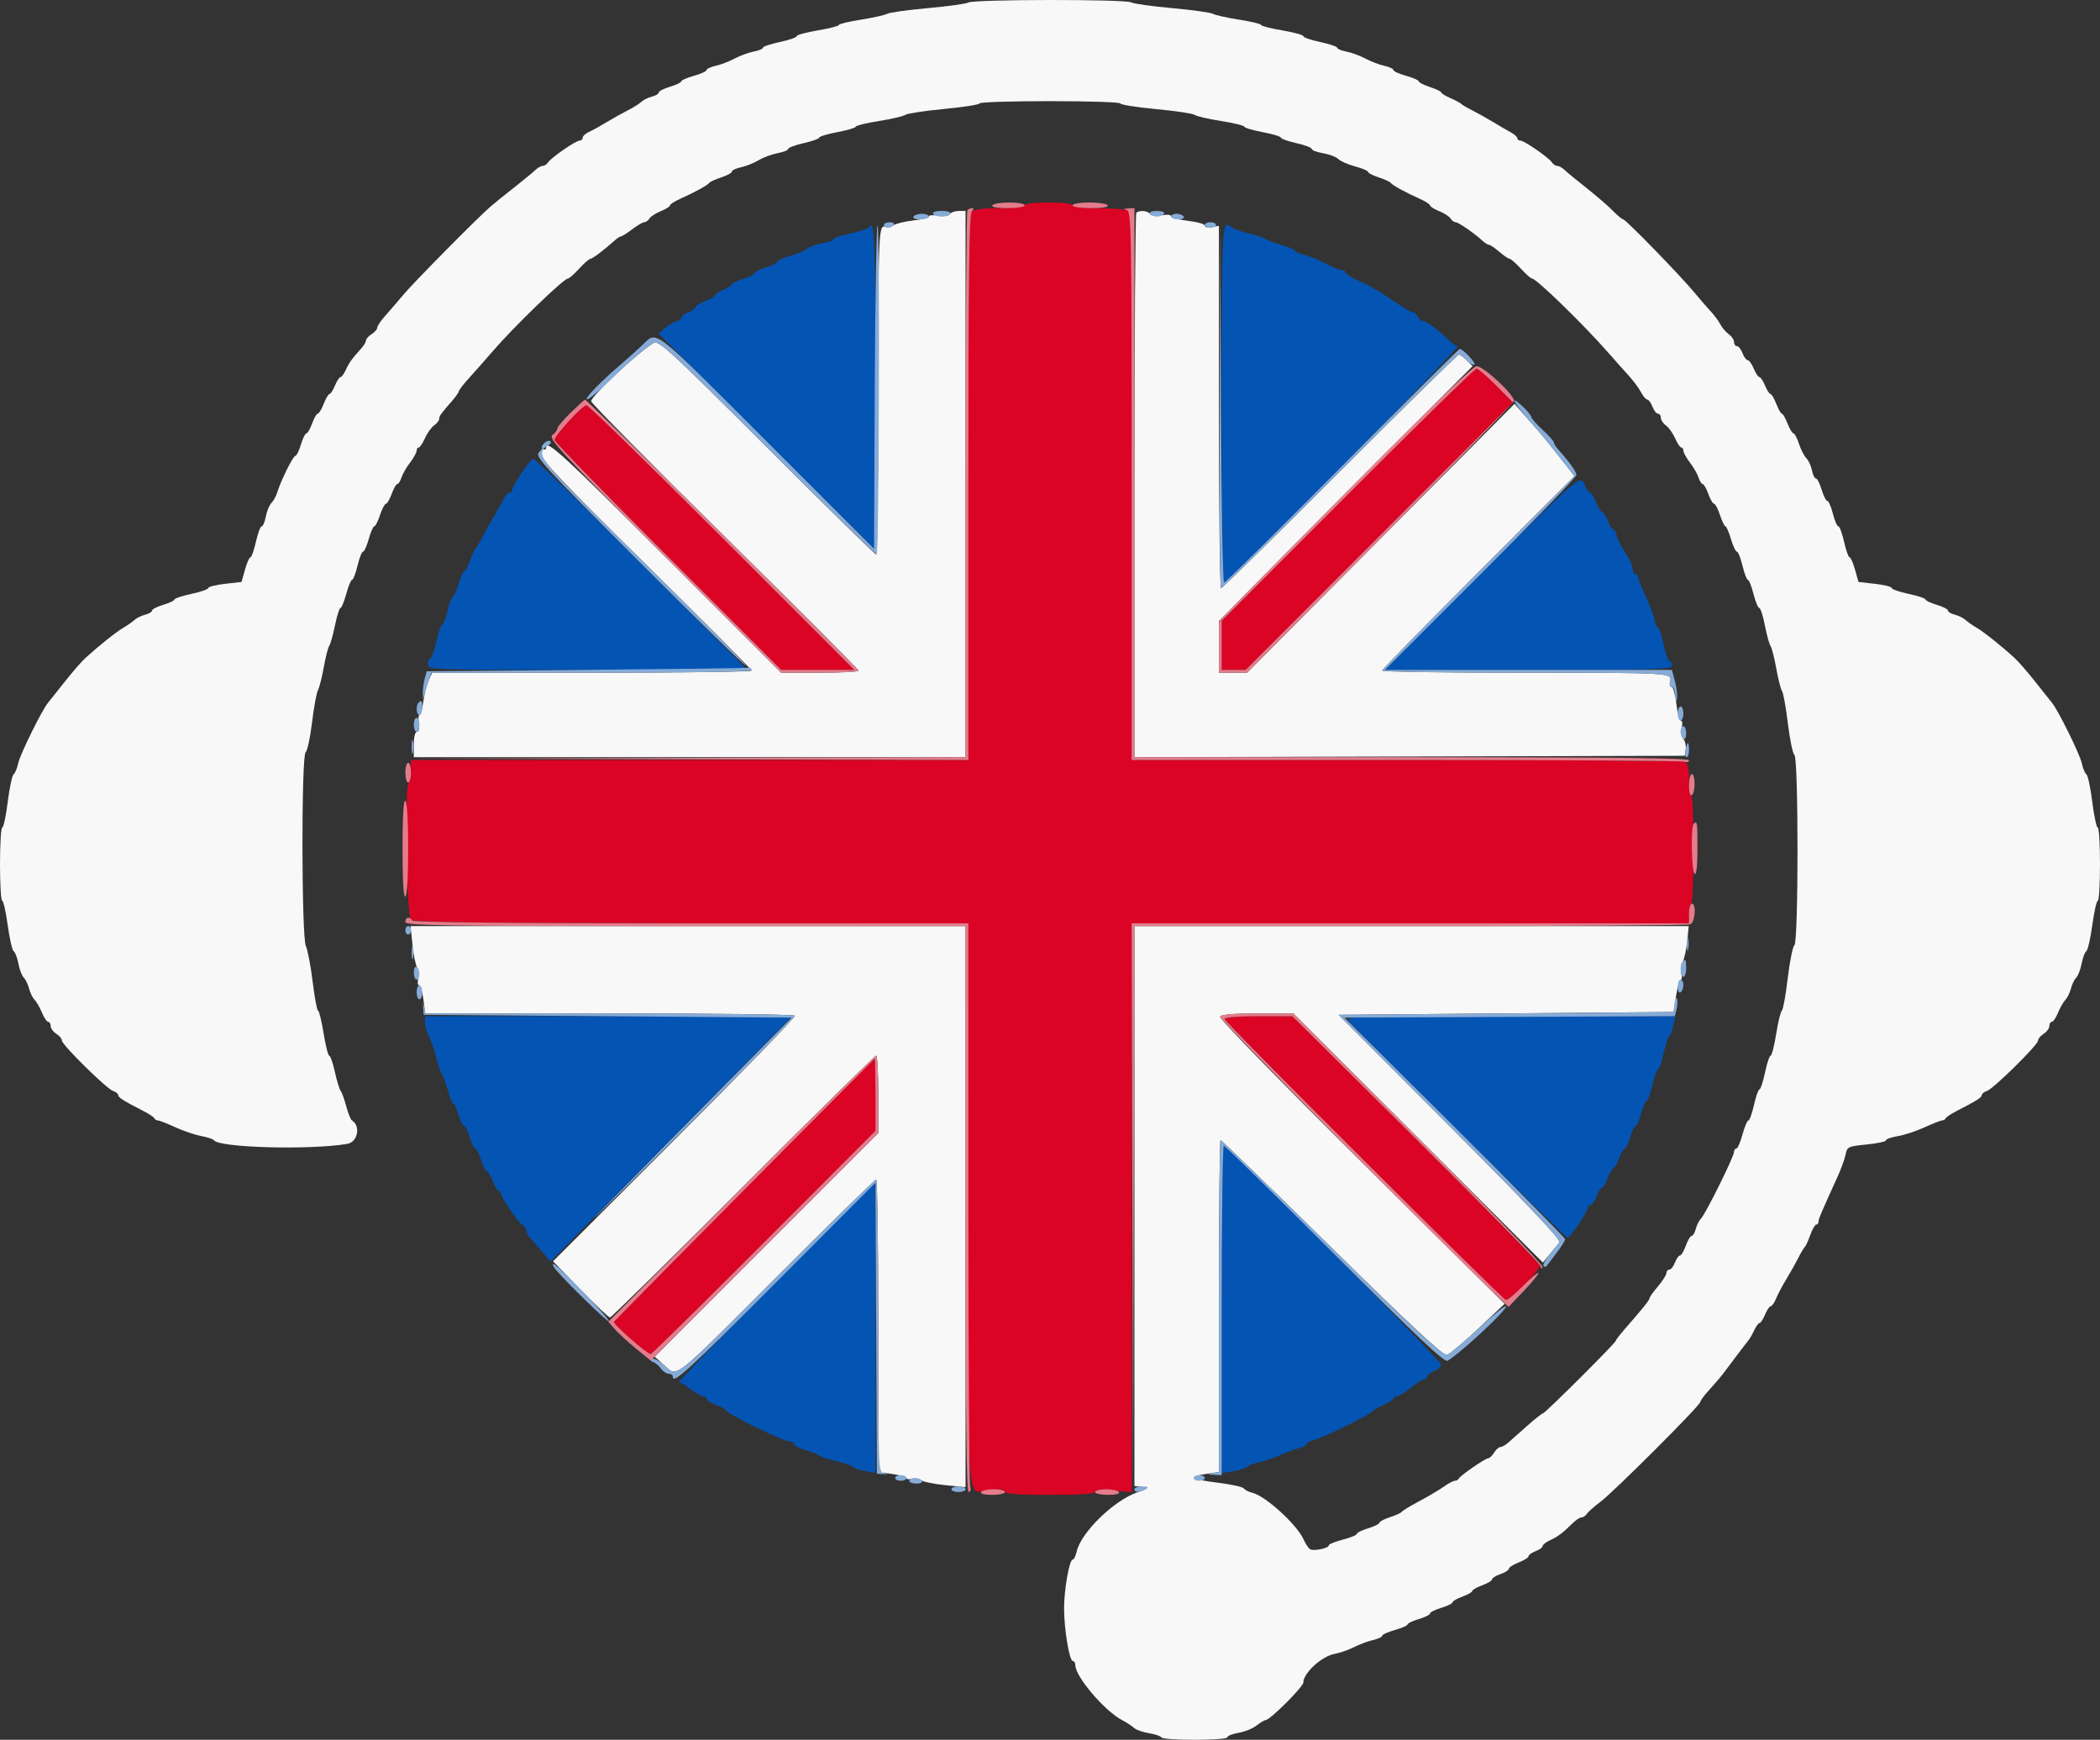 <svg xmlns="http://www.w3.org/2000/svg" xmlns:xlink="http://www.w3.org/1999/xlink" id="svg" version="1.1" viewBox="50.8 76.43 298.4 247.16"><rect x="50.8" y="76.43" width="298.4" height="247.16" fill="#333333" stroke="none"/><g id="svgg"><path id="path0" d="M196.400 105.600 C 196.400 105.836,194.960 106.000,192.880 106.000 C 190.676 106.000,189.181 106.179,188.880 106.480 C 188.513 106.847,188.400 116.098,188.400 145.680 L 188.400 184.400 148.800 184.400 L 109.200 184.400 109.200 186.000 C 109.200 186.880,109.065 187.600,108.900 187.600 C 108.261 187.600,108.553 206.561,109.200 207.087 C 109.662 207.463,118.818 207.577,149.100 207.587 L 188.400 207.600 188.405 247.100 C 188.412 292.433,188.137 288.457,191.244 288.132 C 192.888 287.961,193.600 288.024,193.600 288.343 C 193.600 288.667,195.468 288.800,200.000 288.800 C 204.518 288.800,206.400 288.666,206.400 288.345 C 206.400 288.024,207.167 287.968,209.000 288.156 L 211.600 288.422 211.600 248.011 L 211.600 207.600 251.200 207.600 L 290.800 207.600 290.800 206.200 C 290.800 205.430,290.941 204.800,291.114 204.800 C 291.287 204.800,291.429 201.303,291.429 197.029 C 291.429 192.756,291.287 189.346,291.114 189.453 C 290.941 189.560,290.800 188.576,290.800 187.266 C 290.800 185.464,290.646 184.827,290.167 184.643 C 289.819 184.509,271.999 184.400,250.567 184.400 L 211.600 184.400 211.600 145.447 L 211.600 106.493 210.700 106.252 C 210.205 106.119,208.315 106.008,206.500 106.005 C 204.570 106.002,203.200 105.834,203.200 105.600 C 203.200 105.365,201.800 105.200,199.800 105.200 C 197.800 105.200,196.400 105.365,196.400 105.600 M242.294 146.710 L 224.400 164.621 224.400 168.110 L 224.400 171.600 226.102 171.600 L 227.803 171.600 246.795 152.606 L 265.786 133.611 263.405 131.206 C 262.096 129.882,260.837 128.800,260.607 128.800 C 260.376 128.800,252.136 136.860,242.294 146.710 M131.640 136.232 C 130.518 137.460,129.600 138.676,129.600 138.934 C 129.600 139.192,136.846 146.648,145.702 155.502 L 161.804 171.600 167.000 171.600 L 172.197 171.600 153.400 152.800 C 143.062 142.460,134.396 134.000,134.142 134.000 C 133.888 134.000,132.762 135.005,131.640 136.232 M224.800 221.206 C 224.800 221.602,264.147 260.887,264.770 261.114 C 265.227 261.280,269.600 256.879,269.600 256.253 C 269.600 255.961,261.687 247.865,252.016 238.261 L 234.432 220.800 229.616 220.800 C 226.622 220.800,224.800 220.954,224.800 221.206 M156.600 245.430 C 146.480 255.660,138.126 264.112,138.035 264.213 C 137.810 264.463,142.753 268.799,143.264 268.800 C 143.410 268.800,150.655 261.664,159.364 252.942 L 175.200 237.085 175.200 231.942 C 175.200 229.114,175.155 226.807,175.100 226.815 C 175.045 226.823,166.720 235.200,156.600 245.430 " stroke="none" fill="#db0424" fill-rule="evenodd"></path><path id="path1" d="M174.235 108.743 C 174.119 108.931,172.938 109.316,171.612 109.598 C 170.285 109.879,169.200 110.249,169.200 110.419 C 169.200 110.590,168.476 110.852,167.592 111.001 C 166.708 111.151,165.763 111.492,165.492 111.760 C 165.221 112.027,164.145 112.484,163.100 112.775 C 162.055 113.066,161.200 113.453,161.200 113.636 C 161.200 113.819,160.480 114.184,159.600 114.447 C 158.720 114.711,158.000 115.071,158.000 115.247 C 158.000 115.424,157.280 115.784,156.400 116.047 C 155.520 116.311,154.800 116.656,154.800 116.815 C 154.800 116.973,154.260 117.327,153.600 117.600 C 152.940 117.873,152.400 118.222,152.400 118.374 C 152.400 118.526,151.770 118.898,151.000 119.200 C 150.230 119.502,149.600 119.900,149.600 120.085 C 149.600 120.269,149.150 120.591,148.600 120.800 C 148.050 121.009,147.600 121.365,147.600 121.590 C 147.600 121.816,147.375 122.001,147.100 122.002 C 146.825 122.003,146.098 122.408,145.484 122.902 L 144.367 123.800 159.604 139.000 C 167.984 147.360,174.921 154.275,175.020 154.367 C 175.119 154.458,175.200 144.153,175.200 131.467 C 175.200 110.271,175.077 107.381,174.235 108.743 M224.400 133.800 C 224.400 147.770,224.550 159.200,224.734 159.200 C 224.918 159.200,232.570 151.640,241.738 142.400 C 250.907 133.160,258.202 125.600,257.950 125.600 C 257.698 125.600,257.090 125.195,256.598 124.700 C 255.230 123.323,253.452 122.011,252.943 122.005 C 252.691 122.002,252.382 121.730,252.255 121.400 C 252.129 121.070,251.847 120.800,251.630 120.800 C 251.290 120.800,250.225 120.160,247.600 118.378 C 246.471 117.612,245.000 116.811,243.500 116.145 C 242.675 115.778,242.000 115.326,242.000 115.139 C 242.000 114.953,241.757 114.800,241.460 114.800 C 241.162 114.800,240.112 114.371,239.125 113.846 C 238.139 113.322,236.762 112.767,236.066 112.614 C 235.370 112.462,234.800 112.210,234.800 112.056 C 234.800 111.901,233.945 111.529,232.900 111.229 C 231.855 110.929,230.818 110.543,230.595 110.371 C 230.372 110.200,229.292 109.841,228.195 109.575 C 227.098 109.309,226.029 108.936,225.820 108.746 C 224.418 107.471,224.400 107.792,224.400 133.800 M124.900 143.617 C 124.185 144.703,123.600 145.773,123.600 145.996 C 123.600 146.218,123.416 146.400,123.190 146.400 C 122.965 146.400,122.595 146.805,122.370 147.300 C 122.144 147.795,121.522 148.920,120.988 149.800 C 120.454 150.680,119.698 152.030,119.308 152.800 C 118.919 153.570,118.490 154.290,118.356 154.400 C 118.222 154.510,117.871 155.275,117.576 156.100 C 117.281 156.925,116.915 157.600,116.764 157.600 C 116.612 157.600,116.249 158.410,115.957 159.400 C 115.665 160.390,115.303 161.200,115.153 161.200 C 115.003 161.200,114.664 162.100,114.400 163.200 C 114.136 164.300,113.783 165.200,113.615 165.200 C 113.447 165.200,113.080 166.280,112.800 167.600 C 112.520 168.920,112.135 170.000,111.945 170.000 C 111.755 170.000,111.600 170.360,111.600 170.800 C 111.600 171.591,111.867 171.600,134.298 171.600 L 156.996 171.600 142.000 156.600 C 133.752 148.350,126.823 141.610,126.602 141.622 C 126.381 141.634,125.615 142.532,124.900 143.617 M261.200 158.000 L 247.583 171.600 267.991 171.600 C 285.866 171.600,288.400 171.525,288.400 171.000 C 288.400 170.670,288.245 170.400,288.055 170.400 C 287.865 170.400,287.480 169.320,287.200 168.000 C 286.920 166.680,286.558 165.600,286.395 165.600 C 286.233 165.600,285.991 165.057,285.859 164.394 C 285.726 163.730,285.164 162.228,284.609 161.055 C 284.054 159.882,283.600 158.715,283.600 158.461 C 283.600 158.208,283.420 158.000,283.200 158.000 C 282.980 158.000,282.800 157.665,282.800 157.256 C 282.800 156.847,282.352 155.852,281.805 155.045 C 281.258 154.239,280.698 153.134,280.562 152.590 C 280.425 152.045,280.170 151.600,279.996 151.600 C 279.821 151.600,279.490 151.060,279.260 150.400 C 279.030 149.740,278.686 149.200,278.495 149.200 C 278.305 149.200,277.902 148.570,277.600 147.800 C 277.298 147.030,276.900 146.400,276.715 146.400 C 276.531 146.400,276.209 145.950,276.000 145.400 C 275.395 143.810,275.481 143.737,261.200 158.000 M111.202 221.700 C 111.204 222.195,111.442 223.055,111.733 223.611 C 112.023 224.167,112.485 225.515,112.760 226.606 C 113.034 227.697,113.400 228.772,113.571 228.995 C 113.743 229.218,114.129 230.255,114.429 231.300 C 114.729 232.345,115.087 233.200,115.224 233.200 C 115.361 233.200,115.689 233.920,115.953 234.800 C 116.216 235.680,116.576 236.400,116.753 236.400 C 116.929 236.400,117.289 237.120,117.553 238.000 C 117.816 238.880,118.176 239.600,118.353 239.600 C 118.529 239.600,118.889 240.320,119.153 241.200 C 119.416 242.080,119.771 242.800,119.941 242.800 C 120.112 242.800,120.498 243.430,120.800 244.200 C 121.102 244.970,121.496 245.600,121.675 245.600 C 121.854 245.600,122.000 245.796,122.000 246.035 C 122.000 246.579,124.425 250.088,125.100 250.520 C 125.375 250.696,125.600 251.041,125.600 251.286 C 125.600 251.532,125.864 252.018,126.186 252.366 C 126.508 252.715,127.276 253.599,127.892 254.331 L 129.012 255.663 146.006 238.417 C 155.353 228.932,163.075 221.088,163.167 220.986 C 163.258 220.884,151.603 220.800,137.267 220.800 L 111.200 220.800 111.202 221.700 M242.451 221.476 C 243.332 222.560,273.232 252.192,273.530 252.277 C 273.855 252.369,276.400 248.580,276.400 248.004 C 276.400 247.782,276.589 247.600,276.821 247.600 C 277.052 247.600,277.430 247.060,277.660 246.400 C 277.890 245.740,278.229 245.200,278.413 245.200 C 278.597 245.200,278.976 244.570,279.254 243.800 C 279.533 243.030,279.893 242.400,280.054 242.400 C 280.216 242.400,280.576 241.770,280.854 241.000 C 281.133 240.230,281.497 239.600,281.664 239.600 C 281.831 239.600,282.184 238.880,282.447 238.000 C 282.711 237.120,283.055 236.400,283.211 236.400 C 283.368 236.400,283.723 235.590,284.000 234.600 C 284.277 233.610,284.632 232.800,284.788 232.800 C 284.944 232.800,285.310 231.810,285.600 230.600 C 285.890 229.390,286.250 228.400,286.400 228.400 C 286.550 228.400,286.903 227.365,287.185 226.100 C 287.466 224.835,287.832 223.710,287.998 223.600 C 288.164 223.490,288.426 222.815,288.582 222.100 L 288.864 220.800 265.383 220.800 C 243.394 220.800,241.937 220.843,242.451 221.476 M224.400 262.451 L 224.400 285.702 226.088 285.432 C 227.016 285.284,227.871 285.013,227.988 284.831 C 228.105 284.649,228.830 284.368,229.600 284.205 C 230.370 284.042,231.726 283.583,232.614 283.184 C 233.502 282.785,234.717 282.336,235.314 282.186 C 235.911 282.036,236.400 281.772,236.400 281.600 C 236.400 281.428,236.882 281.166,237.471 281.018 C 238.935 280.651,245.586 277.366,246.000 276.806 C 246.110 276.658,246.785 276.281,247.500 275.970 C 248.215 275.659,248.800 275.269,248.800 275.102 C 248.800 274.936,249.032 274.800,249.315 274.800 C 249.598 274.800,250.453 274.267,251.215 273.616 C 251.977 272.965,252.825 272.425,253.100 272.416 C 253.375 272.407,253.600 272.216,253.600 271.990 C 253.600 271.765,254.050 271.409,254.600 271.200 C 255.150 270.991,255.600 270.589,255.600 270.308 C 255.600 269.777,225.225 239.200,224.698 239.200 C 224.534 239.200,224.400 249.663,224.400 262.451 M160.959 258.643 C 153.236 266.429,147.083 272.800,147.285 272.800 C 147.488 272.800,148.243 273.250,148.964 273.800 C 149.686 274.350,150.484 274.800,150.738 274.800 C 150.992 274.800,151.200 274.968,151.200 275.174 C 151.200 275.380,151.830 275.776,152.600 276.054 C 153.370 276.333,154.000 276.686,154.000 276.839 C 154.000 277.239,162.100 281.200,162.917 281.200 C 163.293 281.200,163.600 281.373,163.600 281.584 C 163.600 281.795,164.365 282.191,165.300 282.464 C 166.235 282.738,167.090 283.079,167.200 283.222 C 167.310 283.366,168.390 283.716,169.600 284.000 C 170.810 284.284,171.890 284.653,172.001 284.821 C 172.111 284.989,172.876 285.253,173.701 285.408 L 175.200 285.689 175.200 265.045 C 175.200 253.690,175.155 244.419,175.100 244.443 C 175.045 244.466,168.681 250.856,160.959 258.643 " stroke="none" fill="#0454b4" fill-rule="evenodd"></path><path id="path2" d="M188.400 76.786 C 188.070 76.973,185.488 77.331,182.662 77.583 C 179.836 77.835,177.226 78.199,176.862 78.392 C 176.498 78.586,174.805 78.962,173.100 79.229 C 171.395 79.495,170.000 79.833,170.000 79.979 C 170.000 80.125,168.650 80.471,167.000 80.748 C 165.350 81.025,164.000 81.396,164.000 81.571 C 164.000 81.747,162.920 82.120,161.600 82.400 C 160.280 82.680,159.200 83.045,159.200 83.210 C 159.200 83.376,158.612 83.621,157.893 83.756 C 157.174 83.891,155.959 84.337,155.193 84.747 C 154.427 85.158,153.215 85.622,152.500 85.778 C 151.785 85.935,151.200 86.206,151.200 86.380 C 151.200 86.554,150.390 86.923,149.400 87.200 C 148.410 87.477,147.600 87.832,147.600 87.989 C 147.600 88.145,146.880 88.489,146.000 88.753 C 145.120 89.016,144.400 89.385,144.400 89.573 C 144.400 89.760,143.963 90.023,143.428 90.157 C 142.893 90.291,142.218 90.626,141.928 90.901 C 141.638 91.175,140.770 91.719,140.000 92.108 C 139.230 92.498,137.880 93.254,137.000 93.788 C 136.120 94.322,134.995 94.944,134.500 95.170 C 134.005 95.395,133.600 95.765,133.600 95.990 C 133.600 96.216,133.404 96.400,133.165 96.400 C 132.621 96.400,129.112 98.825,128.680 99.500 C 128.504 99.775,128.159 100.000,127.914 100.000 C 127.668 100.000,127.182 100.276,126.834 100.614 C 126.485 100.952,125.120 102.077,123.799 103.114 C 122.479 104.151,121.012 105.334,120.540 105.741 C 118.707 107.325,109.717 116.407,108.200 118.207 C 107.320 119.252,106.105 120.663,105.500 121.342 C 104.895 122.022,104.400 122.765,104.400 122.993 C 104.400 123.221,104.040 123.632,103.600 123.907 C 103.160 124.182,102.800 124.585,102.800 124.803 C 102.800 125.022,102.485 125.547,102.100 125.971 C 100.809 127.394,100.399 127.964,99.934 128.985 C 99.680 129.543,99.342 130.000,99.184 130.000 C 99.026 130.000,98.673 130.540,98.400 131.200 C 98.127 131.860,97.778 132.400,97.626 132.400 C 97.474 132.400,97.102 133.030,96.800 133.800 C 96.498 134.570,96.116 135.200,95.951 135.200 C 95.787 135.200,95.424 135.830,95.146 136.600 C 94.867 137.370,94.503 138.000,94.336 138.000 C 94.169 138.000,93.816 138.720,93.553 139.600 C 93.289 140.480,92.935 141.200,92.766 141.200 C 92.444 141.200,90.714 144.688,90.195 146.381 C 90.030 146.921,89.655 147.602,89.363 147.894 C 89.071 148.187,88.714 149.050,88.571 149.813 C 88.428 150.576,88.164 151.200,87.984 151.200 C 87.804 151.200,87.436 152.190,87.165 153.400 C 86.894 154.610,86.545 155.600,86.388 155.600 C 86.232 155.600,85.883 156.389,85.613 157.353 L 85.123 159.105 82.761 159.373 C 81.463 159.520,80.400 159.786,80.400 159.965 C 80.400 160.144,79.320 160.520,78.000 160.800 C 76.680 161.080,75.600 161.436,75.600 161.591 C 75.600 161.746,74.880 162.089,74.000 162.353 C 73.120 162.616,72.400 162.985,72.400 163.173 C 72.400 163.360,71.963 163.623,71.428 163.757 C 70.893 163.891,70.213 164.226,69.916 164.501 C 69.619 164.775,68.911 165.270,68.343 165.600 C 67.320 166.194,64.851 168.161,62.943 169.902 C 62.399 170.399,61.068 171.929,59.986 173.302 C 58.904 174.676,57.846 176.005,57.635 176.256 C 56.775 177.277,53.676 183.547,53.398 184.826 C 53.234 185.582,52.934 186.306,52.732 186.435 C 52.529 186.564,52.155 188.319,51.901 190.335 C 51.647 192.351,51.295 194.000,51.119 194.000 C 50.944 194.000,50.800 196.340,50.800 199.200 C 50.800 202.060,50.940 204.400,51.111 204.400 C 51.283 204.400,51.635 205.960,51.895 207.867 C 52.155 209.773,52.539 211.439,52.747 211.567 C 52.956 211.696,53.255 212.485,53.411 213.321 C 53.568 214.156,53.914 215.057,54.181 215.324 C 54.447 215.590,54.786 216.289,54.933 216.876 C 55.081 217.463,55.434 218.182,55.717 218.472 C 56.001 218.762,56.473 219.585,56.765 220.300 C 57.058 221.015,57.455 221.600,57.649 221.600 C 57.842 221.600,58.000 221.868,58.000 222.197 C 58.000 222.525,58.360 223.018,58.800 223.293 C 59.240 223.568,59.600 224.001,59.600 224.255 C 59.600 224.871,65.957 231.132,66.878 231.425 C 67.275 231.551,67.600 231.812,67.600 232.005 C 67.600 232.346,68.295 232.786,71.200 234.280 C 71.970 234.676,72.660 235.135,72.733 235.300 C 72.807 235.465,73.026 235.600,73.221 235.600 C 73.417 235.600,74.527 236.034,75.688 236.564 C 76.850 237.095,78.520 237.661,79.400 237.822 C 80.280 237.983,81.091 238.254,81.203 238.424 C 81.896 239.479,94.783 239.831,100.134 238.940 C 101.632 238.690,102.092 236.404,100.805 235.601 C 100.628 235.490,100.267 234.590,100.002 233.600 C 99.738 232.610,99.379 231.620,99.205 231.400 C 99.031 231.180,98.660 229.965,98.381 228.700 C 98.101 227.435,97.743 226.400,97.584 226.400 C 97.425 226.400,97.061 224.960,96.776 223.200 C 96.490 221.440,96.137 220.000,95.993 220.000 C 95.848 220.000,95.504 218.155,95.227 215.900 C 94.951 213.645,94.517 211.368,94.263 210.839 C 93.636 209.537,93.607 183.698,94.232 183.285 C 94.470 183.128,94.877 181.239,95.136 179.088 C 95.396 176.936,95.775 174.866,95.978 174.488 C 96.181 174.109,96.556 172.630,96.811 171.200 C 97.066 169.770,97.411 168.420,97.578 168.200 C 97.744 167.980,98.112 166.675,98.395 165.300 C 98.678 163.925,99.032 162.800,99.182 162.800 C 99.333 162.800,99.700 161.900,100.000 160.800 C 100.300 159.700,100.674 158.800,100.832 158.800 C 100.991 158.800,101.336 157.900,101.600 156.800 C 101.864 155.700,102.218 154.800,102.388 154.800 C 102.557 154.800,102.923 153.990,103.200 153.000 C 103.477 152.010,103.832 151.200,103.988 151.200 C 104.144 151.200,104.510 150.480,104.800 149.600 C 105.090 148.720,105.468 148.000,105.638 148.000 C 105.809 148.000,106.176 147.370,106.454 146.600 C 106.733 145.830,107.092 145.200,107.253 145.200 C 107.414 145.200,107.674 144.795,107.831 144.300 C 107.987 143.805,108.539 142.843,109.058 142.162 C 109.576 141.481,110.000 140.716,110.000 140.462 C 110.000 140.208,110.136 140.000,110.302 140.000 C 110.469 140.000,110.861 139.415,111.173 138.700 C 111.486 137.985,112.070 137.165,112.471 136.877 C 112.872 136.590,113.200 136.177,113.200 135.960 C 113.200 135.541,113.393 135.269,114.989 133.442 C 115.545 132.804,116.000 132.159,116.000 132.007 C 116.000 131.855,116.675 130.989,117.500 130.082 C 118.325 129.176,119.810 127.494,120.800 126.345 C 123.826 122.832,130.893 116.000,131.502 116.000 C 131.669 116.000,132.384 115.370,133.090 114.600 C 133.797 113.830,134.516 113.200,134.688 113.200 C 134.984 113.199,136.570 112.004,138.100 110.629 C 138.485 110.283,138.918 110.000,139.062 110.000 C 139.206 110.000,139.914 109.550,140.636 109.000 C 141.357 108.450,142.130 108.000,142.353 108.000 C 142.577 108.000,142.904 107.764,143.080 107.477 C 143.256 107.189,143.985 106.717,144.700 106.428 C 145.415 106.139,146.000 105.772,146.000 105.612 C 146.000 105.452,146.675 105.020,147.500 104.652 C 149.511 103.754,151.355 102.740,151.600 102.396 C 151.710 102.242,152.475 101.896,153.300 101.627 C 154.125 101.358,154.800 100.986,154.800 100.801 C 154.800 100.615,155.385 100.340,156.100 100.189 C 156.815 100.037,157.940 99.588,158.600 99.190 C 159.260 98.793,160.475 98.342,161.300 98.189 C 162.125 98.036,162.800 97.764,162.800 97.584 C 162.800 97.404,163.790 97.036,165.000 96.765 C 166.210 96.494,167.200 96.142,167.200 95.982 C 167.200 95.822,168.370 95.470,169.800 95.200 C 171.230 94.930,172.400 94.582,172.400 94.427 C 172.400 94.271,173.885 93.908,175.700 93.620 C 177.515 93.331,179.200 92.938,179.444 92.745 C 179.687 92.553,182.162 92.178,184.944 91.911 C 187.725 91.645,190.000 91.286,190.000 91.114 C 190.000 90.941,194.500 90.800,200.000 90.800 C 205.500 90.800,210.000 90.946,210.000 91.125 C 210.000 91.304,212.278 91.665,215.062 91.928 C 217.846 92.190,220.321 92.560,220.562 92.750 C 220.803 92.940,222.485 93.331,224.300 93.620 C 226.115 93.908,227.600 94.271,227.600 94.427 C 227.600 94.582,228.770 94.930,230.200 95.200 C 231.630 95.470,232.800 95.822,232.800 95.982 C 232.800 96.142,233.790 96.494,235.000 96.765 C 236.210 97.036,237.200 97.409,237.200 97.594 C 237.200 97.778,237.924 98.052,238.808 98.201 C 239.692 98.351,240.666 98.723,240.971 99.028 C 241.276 99.334,242.353 99.804,243.363 100.075 C 244.373 100.345,245.200 100.695,245.200 100.852 C 245.200 101.009,245.875 101.358,246.700 101.627 C 247.525 101.896,248.290 102.242,248.400 102.396 C 248.645 102.740,250.489 103.754,252.500 104.652 C 253.325 105.020,254.000 105.452,254.000 105.612 C 254.000 105.772,254.585 106.139,255.300 106.428 C 256.015 106.717,256.744 107.189,256.920 107.477 C 257.096 107.764,257.423 108.000,257.647 108.000 C 258.039 108.000,260.440 109.670,261.529 110.700 C 261.819 110.975,262.196 111.200,262.366 111.200 C 262.536 111.200,263.199 111.650,263.838 112.200 C 264.477 112.749,265.141 113.199,265.312 113.200 C 265.484 113.200,266.203 113.830,266.910 114.600 C 267.616 115.370,268.331 116.000,268.497 116.000 C 269.103 116.000,275.843 122.555,279.317 126.522 C 280.243 127.579,281.540 129.034,282.200 129.756 C 282.860 130.477,283.655 131.548,283.968 132.134 C 284.280 132.720,284.689 133.200,284.877 133.200 C 285.066 133.200,285.391 133.650,285.600 134.200 C 285.809 134.750,286.165 135.200,286.390 135.200 C 286.616 135.200,286.800 135.460,286.800 135.777 C 286.800 136.095,287.128 136.590,287.529 136.877 C 287.930 137.165,288.514 137.985,288.827 138.700 C 289.139 139.415,289.531 140.000,289.698 140.000 C 289.864 140.000,290.000 140.208,290.000 140.462 C 290.000 140.716,290.424 141.481,290.942 142.162 C 291.461 142.843,292.013 143.805,292.169 144.300 C 292.326 144.795,292.586 145.200,292.747 145.200 C 292.908 145.200,293.267 145.830,293.546 146.600 C 293.824 147.370,294.191 148.000,294.362 148.000 C 294.532 148.000,294.910 148.720,295.200 149.600 C 295.490 150.480,295.840 151.200,295.977 151.200 C 296.113 151.200,296.465 152.010,296.757 153.000 C 297.049 153.990,297.430 154.800,297.604 154.800 C 297.778 154.800,298.136 155.700,298.400 156.800 C 298.664 157.900,299.008 158.800,299.164 158.800 C 299.321 158.800,299.679 159.700,299.961 160.800 C 300.243 161.900,300.614 162.800,300.785 162.800 C 300.956 162.800,301.316 163.925,301.586 165.300 C 301.855 166.675,302.215 167.980,302.385 168.200 C 302.555 168.420,302.922 169.860,303.200 171.400 C 303.478 172.940,303.847 174.381,304.020 174.602 C 304.193 174.823,304.565 176.893,304.847 179.202 C 305.129 181.511,305.549 183.528,305.780 183.685 C 306.365 184.083,306.362 210.320,305.777 210.715 C 305.544 210.872,305.118 212.980,304.829 215.400 C 304.541 217.820,304.166 219.890,303.996 220.000 C 303.826 220.110,303.463 221.595,303.189 223.300 C 302.915 225.005,302.560 226.400,302.400 226.400 C 302.240 226.400,301.880 227.480,301.600 228.800 C 301.320 230.120,300.964 231.200,300.809 231.200 C 300.654 231.200,300.306 232.190,300.035 233.400 C 299.764 234.610,299.408 235.600,299.244 235.600 C 299.079 235.600,298.700 236.500,298.400 237.600 C 298.100 238.700,297.708 239.600,297.528 239.600 C 297.347 239.600,297.200 239.817,297.200 240.083 C 297.200 240.731,293.170 248.861,292.517 249.528 C 292.233 249.818,291.891 250.493,291.757 251.028 C 291.623 251.563,291.364 252.000,291.183 252.000 C 291.001 252.000,290.624 252.630,290.346 253.400 C 290.067 254.170,289.691 254.800,289.510 254.800 C 289.328 254.800,289.009 255.250,288.800 255.800 C 288.591 256.350,288.235 256.800,288.010 256.800 C 287.784 256.800,287.593 257.025,287.584 257.300 C 287.575 257.575,287.035 258.423,286.384 259.185 C 285.733 259.947,285.200 260.693,285.200 260.844 C 285.200 261.113,284.287 262.252,281.700 265.210 C 280.985 266.028,280.400 266.791,280.400 266.905 C 280.400 267.201,270.368 277.198,270.057 277.211 C 269.916 277.218,268.900 278.022,267.800 278.999 C 266.700 279.976,265.485 281.051,265.100 281.388 C 264.715 281.725,264.222 282.000,264.003 282.000 C 263.785 282.000,263.382 282.360,263.107 282.800 C 262.832 283.240,262.455 283.600,262.269 283.600 C 261.853 283.600,258.251 286.085,258.067 286.500 C 257.993 286.665,257.751 286.800,257.528 286.800 C 257.306 286.800,256.594 287.177,255.946 287.638 C 255.298 288.100,253.741 289.023,252.484 289.691 C 251.228 290.358,250.110 291.035,250.000 291.194 C 249.890 291.354,249.125 291.704,248.300 291.973 C 247.475 292.242,246.800 292.600,246.800 292.768 C 246.800 292.936,246.080 293.289,245.200 293.553 C 244.320 293.816,243.600 294.171,243.600 294.340 C 243.600 294.510,242.700 294.879,241.600 295.161 C 240.500 295.443,239.600 295.816,239.600 295.990 C 239.600 296.364,237.641 296.791,237.020 296.552 C 236.783 296.462,236.338 295.819,236.031 295.125 C 235.114 293.053,230.647 288.974,228.800 288.522 C 228.250 288.387,227.685 288.101,227.545 287.887 C 227.404 287.673,225.739 287.305,223.845 287.071 C 220.004 286.595,219.515 286.224,222.200 285.821 L 224.000 285.551 224.000 261.975 C 224.000 249.009,224.105 238.400,224.234 238.400 C 224.363 238.400,231.491 245.308,240.075 253.752 C 251.224 264.718,255.881 269.052,256.380 268.921 C 256.764 268.821,258.770 267.146,260.839 265.200 L 264.600 261.661 244.246 241.480 C 232.098 229.434,224.004 221.117,224.170 220.849 C 224.351 220.555,226.199 220.400,229.513 220.400 L 234.579 220.400 252.311 238.100 L 270.043 255.800 271.031 254.600 C 271.575 253.940,272.190 253.188,272.399 252.929 C 272.666 252.597,268.076 247.744,256.889 236.529 L 241.000 220.600 264.800 220.400 L 288.600 220.200 288.965 217.900 C 289.165 216.635,289.463 215.600,289.627 215.600 C 289.791 215.600,289.828 215.228,289.709 214.774 C 289.590 214.319,289.683 213.554,289.915 213.074 C 290.147 212.593,290.433 211.255,290.550 210.100 L 290.762 208.000 251.381 208.000 L 212.000 208.000 212.000 247.773 L 212.000 287.547 213.100 287.676 C 214.099 287.794,214.030 287.866,212.355 288.460 C 209.000 289.649,204.374 294.187,203.786 296.865 C 203.649 297.489,203.396 298.000,203.223 298.000 C 202.747 298.000,202.000 302.233,202.000 304.934 C 202.000 307.876,202.752 312.400,203.241 312.400 C 203.438 312.400,203.600 312.672,203.600 313.005 C 203.600 314.631,207.795 319.539,210.282 320.823 C 210.897 321.140,211.638 321.625,211.928 321.900 C 212.219 322.175,213.168 322.513,214.037 322.652 C 214.907 322.791,215.714 323.061,215.832 323.253 C 216.120 323.718,225.200 323.701,225.200 323.235 C 225.200 323.034,225.915 322.750,226.788 322.602 C 227.662 322.454,228.815 321.989,229.351 321.567 C 229.887 321.145,230.463 320.800,230.630 320.800 C 231.253 320.800,236.000 316.071,236.000 315.450 C 236.000 314.127,238.608 311.728,240.400 311.403 C 241.170 311.263,242.437 310.823,243.216 310.425 C 243.995 310.026,245.210 309.574,245.916 309.418 C 246.622 309.263,247.200 308.994,247.200 308.820 C 247.200 308.646,248.010 308.277,249.000 308.000 C 249.990 307.723,250.800 307.368,250.800 307.211 C 250.800 307.055,251.520 306.711,252.400 306.447 C 253.280 306.184,254.000 305.824,254.000 305.647 C 254.000 305.471,254.720 305.111,255.600 304.847 C 256.480 304.584,257.200 304.231,257.200 304.064 C 257.200 303.897,257.830 303.533,258.600 303.254 C 259.370 302.976,260.000 302.616,260.000 302.454 C 260.000 302.293,260.630 301.933,261.400 301.654 C 262.170 301.376,262.800 300.997,262.800 300.813 C 262.800 300.629,263.340 300.290,264.000 300.060 C 264.660 299.830,265.200 299.486,265.200 299.295 C 265.200 299.105,265.830 298.702,266.600 298.400 C 267.370 298.098,268.000 297.700,268.000 297.515 C 268.000 297.331,268.450 297.009,269.000 296.800 C 269.550 296.591,270.000 296.264,270.000 296.074 C 270.000 295.884,270.457 295.520,271.015 295.266 C 272.143 294.752,272.839 294.232,274.184 292.900 C 274.683 292.405,275.287 292.000,275.526 292.000 C 275.765 292.000,276.104 291.774,276.280 291.498 C 276.456 291.221,277.315 290.462,278.189 289.809 C 280.099 288.384,292.400 276.092,292.400 275.609 C 292.400 275.422,292.985 274.633,293.700 273.856 C 294.415 273.079,295.312 272.029,295.694 271.522 C 296.075 271.015,296.928 269.880,297.589 269.000 C 298.250 268.120,298.973 267.182,299.197 266.915 C 299.421 266.648,299.812 265.973,300.066 265.415 C 300.320 264.857,300.658 264.400,300.816 264.400 C 300.974 264.400,301.327 263.860,301.600 263.200 C 301.873 262.540,302.238 262.000,302.409 262.000 C 302.581 262.000,302.926 261.505,303.177 260.900 C 303.427 260.295,304.071 259.080,304.607 258.200 C 305.144 257.320,305.902 255.970,306.292 255.200 C 306.681 254.430,307.110 253.710,307.244 253.600 C 307.378 253.490,307.729 252.725,308.024 251.900 C 308.319 251.075,308.705 250.400,308.880 250.400 C 309.056 250.400,309.200 250.218,309.200 249.996 C 309.200 249.614,309.575 248.729,311.863 243.706 C 312.388 242.555,312.922 241.091,313.049 240.454 C 313.271 239.345,313.399 239.284,316.040 239.023 C 317.558 238.874,318.800 238.605,318.800 238.427 C 318.800 238.248,319.545 237.983,320.455 237.838 C 321.366 237.692,323.081 237.129,324.267 236.586 C 325.453 236.044,326.583 235.600,326.779 235.600 C 326.974 235.600,327.193 235.465,327.267 235.300 C 327.340 235.135,328.030 234.676,328.800 234.280 C 331.705 232.786,332.400 232.346,332.400 232.005 C 332.400 231.812,332.725 231.551,333.122 231.425 C 334.043 231.132,340.400 224.871,340.400 224.255 C 340.400 224.001,340.760 223.568,341.200 223.293 C 341.640 223.018,342.000 222.525,342.000 222.197 C 342.000 221.868,342.158 221.600,342.351 221.600 C 342.545 221.600,342.942 221.015,343.235 220.300 C 343.527 219.585,343.999 218.762,344.283 218.472 C 344.566 218.182,344.919 217.463,345.067 216.876 C 345.214 216.289,345.553 215.590,345.819 215.324 C 346.086 215.057,346.432 214.156,346.589 213.321 C 346.745 212.485,347.044 211.696,347.253 211.567 C 347.461 211.439,347.845 209.773,348.105 207.867 C 348.365 205.960,348.717 204.400,348.889 204.400 C 349.060 204.400,349.200 202.060,349.200 199.200 C 349.200 196.340,349.056 194.000,348.881 194.000 C 348.705 194.000,348.353 192.351,348.099 190.335 C 347.845 188.319,347.471 186.564,347.268 186.435 C 347.066 186.306,346.766 185.582,346.602 184.826 C 346.324 183.547,343.225 177.277,342.365 176.256 C 342.154 176.005,341.096 174.676,340.014 173.302 C 338.932 171.929,337.601 170.399,337.057 169.902 C 335.149 168.161,332.680 166.194,331.657 165.600 C 331.089 165.270,330.381 164.775,330.084 164.501 C 329.787 164.226,329.107 163.891,328.572 163.757 C 328.037 163.623,327.600 163.360,327.600 163.173 C 327.600 162.985,326.880 162.616,326.000 162.353 C 325.120 162.089,324.400 161.746,324.400 161.591 C 324.400 161.436,323.320 161.080,322.000 160.800 C 320.680 160.520,319.600 160.144,319.600 159.965 C 319.600 159.786,318.537 159.520,317.239 159.373 L 314.877 159.105 314.387 157.353 C 314.117 156.389,313.768 155.600,313.612 155.600 C 313.455 155.600,313.106 154.610,312.835 153.400 C 312.564 152.190,312.197 151.200,312.019 151.200 C 311.841 151.200,311.491 150.390,311.242 149.400 C 310.992 148.410,310.640 147.600,310.458 147.600 C 310.276 147.600,309.911 146.880,309.647 146.000 C 309.384 145.120,309.018 144.400,308.834 144.400 C 308.650 144.400,308.396 143.882,308.270 143.248 C 308.143 142.615,307.788 141.845,307.480 141.537 C 307.172 141.230,306.700 140.308,306.429 139.489 C 306.159 138.670,305.806 138.000,305.644 138.000 C 305.482 138.000,305.102 137.370,304.800 136.600 C 304.498 135.830,304.138 135.200,304.000 135.200 C 303.862 135.200,303.502 134.570,303.200 133.800 C 302.898 133.030,302.526 132.400,302.374 132.400 C 302.222 132.400,301.873 131.860,301.600 131.200 C 301.327 130.540,300.967 130.000,300.800 130.000 C 300.633 130.000,300.273 129.460,300.000 128.800 C 299.727 128.140,299.340 127.600,299.142 127.600 C 298.943 127.600,298.609 127.150,298.400 126.600 C 298.191 126.050,297.835 125.600,297.610 125.600 C 297.384 125.600,297.200 125.340,297.200 125.023 C 297.200 124.705,296.869 124.210,296.463 123.923 C 296.058 123.635,295.514 122.999,295.254 122.509 C 294.994 122.019,294.381 121.193,293.891 120.673 C 293.401 120.153,292.370 118.963,291.600 118.028 C 289.655 115.667,281.811 107.600,281.461 107.600 C 281.302 107.600,280.624 107.038,279.953 106.352 C 279.281 105.665,277.622 104.231,276.266 103.165 C 274.910 102.100,273.515 100.952,273.166 100.614 C 272.818 100.276,272.332 100.000,272.086 100.000 C 271.841 100.000,271.496 99.775,271.320 99.500 C 270.888 98.825,267.379 96.400,266.835 96.400 C 266.596 96.400,266.400 96.249,266.400 96.064 C 266.400 95.880,265.995 95.511,265.500 95.245 C 265.005 94.979,263.880 94.324,263.000 93.789 C 262.120 93.254,260.770 92.498,260.000 92.108 C 259.230 91.719,258.510 91.296,258.400 91.168 C 258.290 91.040,257.615 90.681,256.900 90.370 C 256.185 90.059,255.600 89.697,255.600 89.566 C 255.600 89.435,254.880 89.090,254.000 88.800 C 253.120 88.510,252.400 88.144,252.400 87.988 C 252.400 87.832,251.590 87.477,250.600 87.200 C 249.610 86.923,248.800 86.554,248.800 86.380 C 248.800 86.206,248.215 85.935,247.500 85.778 C 246.785 85.622,245.573 85.158,244.807 84.747 C 244.041 84.337,242.826 83.891,242.107 83.756 C 241.388 83.621,240.800 83.376,240.800 83.210 C 240.800 83.045,239.720 82.680,238.400 82.400 C 237.080 82.120,236.000 81.747,236.000 81.571 C 236.000 81.396,234.650 81.025,233.000 80.748 C 231.350 80.471,230.000 80.125,230.000 79.979 C 230.000 79.833,228.605 79.495,226.900 79.229 C 225.195 78.962,223.502 78.586,223.138 78.392 C 222.774 78.199,220.164 77.835,217.338 77.583 C 214.512 77.331,211.887 76.962,211.505 76.762 C 210.630 76.305,189.211 76.328,188.400 76.786 M185.773 106.844 C 185.612 107.104,184.939 107.197,184.149 107.069 C 183.407 106.949,182.800 106.994,182.800 107.170 C 182.800 107.346,181.777 107.610,180.526 107.757 C 179.276 107.904,178.018 108.219,177.731 108.457 C 177.445 108.695,176.953 108.791,176.638 108.670 C 175.641 108.287,175.600 109.215,175.600 132.433 C 175.600 144.955,175.466 155.200,175.302 155.200 C 175.138 155.200,168.143 148.340,159.757 139.957 C 146.210 126.413,144.421 124.760,143.719 125.136 C 141.825 126.150,134.800 132.685,134.800 133.433 C 134.800 133.709,143.348 142.364,153.796 152.667 C 164.245 162.970,172.795 171.535,172.796 171.700 C 172.798 171.865,170.324 172.000,167.298 172.000 L 161.796 172.000 145.600 155.800 C 130.745 140.942,128.400 138.791,128.400 140.024 C 128.400 140.257,128.265 140.364,128.100 140.262 C 127.935 140.160,127.775 140.498,127.744 141.014 C 127.700 141.749,130.914 145.128,142.641 156.676 C 150.866 164.774,157.596 171.535,157.597 171.700 C 157.599 171.865,147.384 172.000,134.898 172.000 L 112.195 172.000 111.702 173.115 C 111.430 173.729,111.092 175.079,110.950 176.115 C 110.808 177.152,110.567 178.000,110.415 178.000 C 110.263 178.000,110.218 178.540,110.315 179.200 C 110.420 179.920,110.313 180.400,110.045 180.400 C 109.784 180.400,109.600 181.144,109.600 182.200 L 109.600 184.000 148.800 184.000 L 188.000 184.000 188.000 145.200 L 188.000 106.400 187.024 106.400 C 186.487 106.400,185.924 106.600,185.773 106.844 M212.267 106.667 C 212.120 106.813,212.000 124.274,212.000 145.469 L 212.000 184.004 251.100 183.902 L 290.200 183.800 290.331 182.878 C 290.403 182.371,290.247 181.698,289.986 181.383 C 289.719 181.061,289.621 180.370,289.763 179.805 C 289.902 179.252,289.849 178.800,289.647 178.800 C 289.444 178.800,289.153 177.720,289.000 176.400 C 288.847 175.080,288.538 174.000,288.314 174.000 C 288.090 174.000,287.998 173.652,288.109 173.226 C 288.427 172.009,288.271 172.000,267.167 172.000 C 256.185 172.000,247.200 171.866,247.200 171.702 C 247.200 171.538,253.348 165.254,260.863 157.737 L 274.525 144.071 272.385 141.335 C 271.208 139.831,269.842 138.150,269.351 137.600 C 268.859 137.050,267.906 135.970,267.233 135.200 L 266.010 133.800 247.011 152.900 L 228.012 172.000 226.006 172.000 L 224.000 172.000 224.000 168.340 L 224.000 164.680 228.300 160.302 C 230.665 157.894,238.776 149.742,246.324 142.186 L 260.047 128.447 259.224 127.624 C 258.771 127.171,258.264 126.800,258.098 126.800 C 257.932 126.800,250.328 134.270,241.200 143.400 C 232.072 152.530,224.468 160.000,224.302 160.000 C 224.136 160.000,224.000 148.415,224.000 134.255 L 224.000 108.511 223.000 108.702 C 222.450 108.807,222.000 108.710,222.000 108.486 C 222.000 108.262,220.920 107.953,219.600 107.800 C 218.280 107.647,217.200 107.351,217.200 107.143 C 217.200 106.929,216.610 106.874,215.846 107.018 C 215.030 107.171,214.385 107.099,214.222 106.836 C 213.925 106.355,212.686 106.248,212.267 106.667 M109.417 210.700 C 109.571 212.185,109.875 213.623,110.093 213.895 C 110.311 214.167,110.376 214.842,110.237 215.395 C 110.098 215.948,110.145 216.400,110.341 216.400 C 110.537 216.400,110.816 217.300,110.962 218.400 L 111.228 220.400 137.390 220.400 C 151.780 220.400,163.643 220.546,163.753 220.725 C 163.864 220.903,156.176 228.826,146.669 238.331 L 129.383 255.613 133.264 259.607 C 135.398 261.803,137.293 263.600,137.474 263.600 C 137.655 263.600,146.172 255.230,156.400 245.000 C 166.628 234.770,175.132 226.400,175.298 226.400 C 175.464 226.400,175.600 228.874,175.600 231.898 L 175.600 237.396 159.714 253.286 L 143.828 269.175 145.186 270.388 C 147.110 272.105,146.126 272.879,161.200 257.800 C 168.788 250.210,175.132 244.000,175.298 244.000 C 175.464 244.000,175.600 253.354,175.600 264.786 L 175.600 285.572 177.600 285.838 C 178.700 285.984,179.600 286.243,179.600 286.414 C 179.600 286.585,179.961 286.631,180.402 286.515 C 180.843 286.400,181.428 286.492,181.702 286.719 C 181.976 286.946,183.505 287.260,185.100 287.418 L 188.000 287.703 188.000 247.852 L 188.000 208.000 148.568 208.000 L 109.136 208.000 109.417 210.700 " stroke="none" fill="#f8f8f8" fill-rule="evenodd"></path><path id="path3" d="M183.400 106.800 C 183.536 107.020,184.076 107.200,184.600 107.200 C 185.124 107.200,185.664 107.020,185.800 106.800 C 185.947 106.561,185.463 106.400,184.600 106.400 C 183.737 106.400,183.253 106.561,183.400 106.800 M214.200 106.800 C 214.336 107.020,214.786 107.200,215.200 107.200 C 215.614 107.200,216.064 107.020,216.200 106.800 C 216.345 106.566,215.930 106.400,215.200 106.400 C 214.470 106.400,214.055 106.566,214.200 106.800 M180.600 107.200 C 180.456 107.433,180.863 107.600,181.576 107.600 C 182.249 107.600,182.800 107.420,182.800 107.200 C 182.800 106.980,182.361 106.800,181.824 106.800 C 181.287 106.800,180.736 106.980,180.600 107.200 M217.200 107.200 C 217.200 107.420,217.661 107.600,218.224 107.600 C 218.804 107.600,219.140 107.427,219.000 107.200 C 218.864 106.980,218.403 106.800,217.976 106.800 C 217.549 106.800,217.200 106.980,217.200 107.200 M176.400 108.400 C 176.400 108.620,176.659 108.800,176.976 108.800 C 177.293 108.800,177.664 108.620,177.800 108.400 C 177.936 108.180,177.677 108.000,177.224 108.000 C 176.771 108.000,176.400 108.180,176.400 108.400 M222.000 108.400 C 222.000 108.620,222.360 108.800,222.800 108.800 C 223.240 108.800,223.600 108.620,223.600 108.400 C 223.600 108.180,223.240 108.000,222.800 108.000 C 222.360 108.000,222.000 108.180,222.000 108.400 M175.103 131.397 L 175.000 154.395 159.800 139.200 C 143.086 122.492,144.271 123.405,142.026 125.500 C 141.142 126.325,139.920 127.424,139.309 127.943 C 136.382 130.430,133.988 132.858,134.172 133.154 C 134.284 133.335,135.687 132.204,137.290 130.642 C 140.524 127.490,142.527 125.774,143.719 125.136 C 144.421 124.760,146.219 126.422,159.839 140.039 C 168.270 148.468,175.261 155.272,175.375 155.159 C 175.704 154.829,175.832 108.400,175.503 108.400 C 175.340 108.400,175.160 118.749,175.103 131.397 M224.097 134.100 C 224.044 148.345,224.136 160.000,224.302 160.000 C 224.468 160.000,232.072 152.530,241.200 143.400 C 250.328 134.270,257.932 126.800,258.098 126.800 C 258.264 126.800,258.775 127.175,259.233 127.633 C 259.692 128.092,260.178 128.355,260.314 128.219 C 260.549 127.984,258.675 126.000,258.219 126.000 C 258.100 126.000,250.593 133.470,241.538 142.600 C 232.482 151.730,224.923 159.200,224.739 159.200 C 224.556 159.200,224.358 147.725,224.300 133.700 L 224.194 108.200 224.097 134.100 M266.000 133.372 C 266.000 133.676,267.317 135.339,269.347 137.600 C 269.840 138.150,271.208 139.831,272.385 141.335 L 274.525 144.071 260.863 157.737 C 253.348 165.254,247.200 171.538,247.200 171.702 C 247.200 171.866,256.185 172.000,267.167 172.000 C 288.271 172.000,288.427 172.009,288.109 173.226 C 287.998 173.652,288.108 174.000,288.353 174.000 C 288.599 174.000,288.825 174.585,288.854 175.300 C 288.892 176.185,288.963 176.322,289.078 175.731 C 289.171 175.253,289.050 174.128,288.808 173.231 L 288.369 171.600 267.976 171.600 L 247.583 171.600 261.191 158.009 C 268.676 150.533,274.800 144.188,274.800 143.909 C 274.799 143.443,273.826 142.077,272.229 140.300 C 271.883 139.915,271.600 139.458,271.600 139.284 C 271.600 139.109,270.880 138.305,270.000 137.496 C 269.120 136.687,268.400 135.873,268.400 135.687 C 268.400 135.502,267.860 134.832,267.200 134.200 C 266.540 133.568,266.000 133.195,266.000 133.372 M128.084 139.442 C 127.801 139.749,127.678 140.000,127.813 140.000 C 127.947 140.000,127.759 140.298,127.394 140.663 C 126.776 141.281,127.755 142.352,141.648 156.248 C 149.852 164.454,156.654 171.080,156.762 170.971 C 156.871 170.862,150.329 164.244,142.224 156.264 C 126.434 140.717,126.668 141.010,128.903 139.550 C 129.113 139.412,129.131 139.206,128.943 139.092 C 128.754 138.978,128.368 139.135,128.084 139.442 M134.218 171.595 L 111.436 171.800 111.158 172.800 C 111.005 173.350,110.883 174.250,110.887 174.800 L 110.895 175.800 111.186 174.800 C 111.347 174.250,111.616 173.395,111.786 172.900 L 112.093 172.000 134.847 172.000 C 149.749 172.000,157.600 171.862,157.600 171.600 C 157.600 171.380,157.465 171.243,157.300 171.295 C 157.135 171.347,146.748 171.482,134.218 171.595 M110.267 176.267 C 109.852 176.682,109.953 178.000,110.400 178.000 C 110.620 178.000,110.800 177.550,110.800 177.000 C 110.800 175.953,110.708 175.826,110.267 176.267 M289.200 177.800 C 289.200 178.350,289.380 178.800,289.600 178.800 C 289.820 178.800,290.000 178.350,290.000 177.800 C 290.000 177.250,289.820 176.800,289.600 176.800 C 289.380 176.800,289.200 177.250,289.200 177.800 M109.600 179.400 C 109.600 179.950,109.780 180.400,110.000 180.400 C 110.220 180.400,110.400 179.950,110.400 179.400 C 110.400 178.850,110.220 178.400,110.000 178.400 C 109.780 178.400,109.600 178.850,109.600 179.400 M289.600 180.376 C 289.600 180.803,289.780 181.264,290.000 181.400 C 290.227 181.540,290.400 181.204,290.400 180.624 C 290.400 180.061,290.220 179.600,290.000 179.600 C 289.780 179.600,289.600 179.949,289.600 180.376 M109.301 182.600 C 109.305 183.480,109.387 183.793,109.483 183.295 C 109.579 182.798,109.575 182.078,109.475 181.695 C 109.375 181.313,109.296 181.720,109.301 182.600 M290.302 183.000 C 290.197 183.550,290.266 184.000,290.455 184.000 C 290.645 184.000,290.800 183.550,290.800 183.000 C 290.800 182.450,290.731 182.000,290.647 182.000 C 290.562 182.000,290.407 182.450,290.302 183.000 M108.400 208.600 C 108.400 208.930,108.580 209.200,108.800 209.200 C 109.020 209.200,109.200 208.930,109.200 208.600 C 109.200 208.270,109.020 208.000,108.800 208.000 C 108.580 208.000,108.400 208.270,108.400 208.600 M290.501 210.600 C 290.505 211.480,290.587 211.793,290.683 211.295 C 290.779 210.798,290.775 210.078,290.675 209.695 C 290.575 209.313,290.496 209.720,290.501 210.600 M109.301 211.800 C 109.305 212.680,109.387 212.993,109.483 212.495 C 109.579 211.998,109.575 211.278,109.475 210.895 C 109.375 210.513,109.296 210.920,109.301 211.800 M289.867 213.067 C 289.448 213.485,289.555 215.200,290.000 215.200 C 290.220 215.200,290.400 214.660,290.400 214.000 C 290.400 212.757,290.319 212.615,289.867 213.067 M109.600 214.576 C 109.600 215.139,109.780 215.600,110.000 215.600 C 110.220 215.600,110.400 215.251,110.400 214.824 C 110.400 214.397,110.220 213.936,110.000 213.800 C 109.773 213.660,109.600 213.996,109.600 214.576 M289.200 216.624 C 289.200 217.204,289.373 217.540,289.600 217.400 C 289.820 217.264,290.000 216.803,290.000 216.376 C 290.000 215.949,289.820 215.600,289.600 215.600 C 289.380 215.600,289.200 216.061,289.200 216.624 M110.000 217.400 C 110.000 217.950,110.180 218.400,110.400 218.400 C 110.620 218.400,110.800 217.950,110.800 217.400 C 110.800 216.850,110.620 216.400,110.400 216.400 C 110.180 216.400,110.000 216.850,110.000 217.400 M288.751 219.000 L 288.600 220.200 264.800 220.400 L 241.000 220.600 256.889 236.529 C 268.123 247.791,272.666 252.596,272.395 252.929 C 270.357 255.437,269.935 256.068,270.150 256.284 C 270.288 256.421,270.447 256.458,270.504 256.367 C 270.561 256.275,271.191 255.446,271.904 254.523 C 272.617 253.601,273.200 252.687,273.200 252.493 C 273.200 252.298,266.143 245.132,257.517 236.569 L 241.835 221.000 265.310 220.897 L 288.786 220.794 289.032 219.814 C 289.167 219.275,289.193 218.602,289.090 218.317 C 288.986 218.033,288.834 218.340,288.751 219.000 M110.934 219.600 L 111.000 220.600 137.143 220.800 L 163.286 221.000 154.169 230.200 C 149.155 235.260,141.441 243.090,137.027 247.600 C 132.613 252.110,136.866 247.981,146.478 238.425 C 156.090 228.868,163.864 220.903,163.753 220.725 C 163.643 220.546,151.786 220.400,137.404 220.400 L 111.256 220.400 111.062 219.500 C 110.892 218.707,110.877 218.719,110.934 219.600 M224.000 261.972 L 224.000 285.544 223.100 285.718 C 222.328 285.866,222.357 285.899,223.300 285.946 L 224.400 286.000 224.400 262.600 C 224.400 249.730,224.534 239.200,224.698 239.200 C 224.862 239.200,231.949 246.152,240.448 254.648 C 252.203 266.400,256.041 270.013,256.491 269.748 C 258.377 268.637,264.800 262.663,264.800 262.019 C 264.800 261.758,263.098 263.125,261.017 265.057 C 258.936 266.989,256.891 268.697,256.473 268.851 C 255.855 269.080,252.772 266.241,240.090 253.766 C 231.498 245.315,224.363 238.400,224.234 238.400 C 224.105 238.400,224.000 249.007,224.000 261.972 M161.200 257.800 C 146.148 272.856,147.106 272.101,145.214 270.412 C 144.482 269.759,143.694 269.342,143.462 269.486 C 143.195 269.650,143.253 269.816,143.620 269.936 C 143.939 270.041,144.435 270.458,144.723 270.863 C 145.010 271.268,145.505 271.600,145.823 271.600 C 146.140 271.600,146.400 271.780,146.400 272.000 C 146.400 273.151,148.476 271.256,161.264 258.427 L 175.193 244.454 175.296 265.127 L 175.400 285.800 176.306 285.853 C 177.060 285.897,177.077 285.876,176.406 285.725 C 175.611 285.547,175.600 285.270,175.600 264.772 C 175.600 253.347,175.464 244.000,175.298 244.000 C 175.132 244.000,168.788 250.210,161.200 257.800 M129.838 256.883 C 131.570 258.891,137.156 264.311,137.322 264.145 C 137.564 263.902,129.930 256.000,129.453 256.000 C 129.246 256.000,129.419 256.397,129.838 256.883 M178.000 286.400 C 178.000 286.620,178.360 286.800,178.800 286.800 C 179.240 286.800,179.600 286.620,179.600 286.400 C 179.600 286.180,179.240 286.000,178.800 286.000 C 178.360 286.000,178.000 286.180,178.000 286.400 M220.400 286.400 C 220.400 286.620,220.760 286.800,221.200 286.800 C 221.640 286.800,222.000 286.620,222.000 286.400 C 222.000 286.180,221.640 286.000,221.200 286.000 C 220.760 286.000,220.400 286.180,220.400 286.400 M180.000 286.800 C 180.000 287.020,180.461 287.200,181.024 287.200 C 181.604 287.200,181.940 287.027,181.800 286.800 C 181.664 286.580,181.203 286.400,180.776 286.400 C 180.349 286.400,180.000 286.580,180.000 286.800 M186.000 288.000 C 186.000 288.220,186.450 288.400,187.000 288.400 C 187.550 288.400,188.000 288.220,188.000 288.000 C 188.000 287.780,187.550 287.600,187.000 287.600 C 186.450 287.600,186.000 287.780,186.000 288.000 M212.000 288.000 C 212.000 288.506,212.817 288.506,213.600 288.000 C 214.068 287.698,213.957 287.611,213.100 287.606 C 212.495 287.603,212.000 287.780,212.000 288.000 " stroke="none" fill="#86abd7" fill-rule="evenodd"></path><path id="path4" d="M191.800 105.600 C 191.646 105.850,192.463 106.000,193.976 106.000 C 195.325 106.000,196.400 105.823,196.400 105.600 C 196.400 105.380,195.421 105.200,194.224 105.200 C 193.027 105.200,191.936 105.380,191.800 105.600 M203.200 105.600 C 203.200 105.826,204.341 106.000,205.824 106.000 C 207.471 106.000,208.355 105.851,208.200 105.600 C 208.064 105.380,206.883 105.200,205.576 105.200 C 204.259 105.200,203.200 105.378,203.200 105.600 M188.267 106.267 C 188.120 106.413,188.000 123.962,188.000 145.265 L 188.000 183.996 148.500 184.100 L 109.000 184.204 148.700 184.302 L 188.400 184.400 188.400 145.680 C 188.400 116.098,188.513 106.847,188.880 106.480 C 189.167 106.193,189.194 106.000,188.947 106.000 C 188.719 106.000,188.413 106.120,188.267 106.267 M210.900 106.276 C 211.561 106.448,211.600 108.651,211.600 145.429 L 211.600 184.400 250.567 184.400 C 271.999 184.400,289.819 184.509,290.167 184.643 C 290.515 184.776,290.800 184.686,290.800 184.443 C 290.800 184.122,279.939 184.000,251.400 184.000 L 212.000 184.000 212.000 145.000 L 212.000 106.000 211.100 106.046 C 210.423 106.081,210.373 106.138,210.900 106.276 M243.400 145.023 C 234.380 154.116,226.325 162.279,225.500 163.162 L 224.000 164.769 224.000 168.385 L 224.000 172.000 226.007 172.000 L 228.015 172.000 246.907 152.979 C 257.298 142.517,265.856 133.711,265.923 133.409 C 266.100 132.624,261.569 128.402,260.600 128.450 C 260.106 128.475,253.524 134.817,243.400 145.023 M263.405 131.206 L 265.786 133.611 246.795 152.606 L 227.803 171.600 226.102 171.600 L 224.400 171.600 224.400 168.110 L 224.400 164.621 242.294 146.710 C 252.136 136.860,260.376 128.800,260.607 128.800 C 260.837 128.800,262.096 129.882,263.405 131.206 M131.900 135.048 C 130.855 136.064,130.000 137.079,130.000 137.303 C 130.000 137.528,129.685 137.948,129.300 138.237 C 128.670 138.710,130.255 140.419,145.198 155.381 L 161.796 172.000 167.298 172.000 C 170.324 172.000,172.798 171.865,172.796 171.700 C 172.791 171.416,134.215 133.200,133.933 133.200 C 133.860 133.200,132.945 134.032,131.900 135.048 M153.400 152.800 L 172.197 171.600 167.000 171.600 L 161.804 171.600 145.702 155.502 C 136.846 146.648,129.600 139.192,129.600 138.934 C 129.600 138.302,133.560 134.000,134.142 134.000 C 134.396 134.000,143.062 142.460,153.400 152.800 M108.400 186.200 C 108.400 186.970,108.580 187.600,108.800 187.600 C 109.020 187.600,109.200 186.970,109.200 186.200 C 109.200 185.430,109.020 184.800,108.800 184.800 C 108.580 184.800,108.400 185.430,108.400 186.200 M290.800 188.024 C 290.800 189.004,290.958 189.549,291.200 189.400 C 291.420 189.264,291.600 188.533,291.600 187.776 C 291.600 187.019,291.420 186.400,291.200 186.400 C 290.980 186.400,290.800 187.131,290.800 188.024 M108.000 197.000 C 108.000 201.596,108.139 203.961,108.400 203.800 C 108.640 203.651,108.800 200.937,108.800 197.000 C 108.800 193.063,108.640 190.349,108.400 190.200 C 108.139 190.039,108.000 192.404,108.000 197.000 M291.467 193.467 C 291.039 193.894,291.160 200.328,291.600 200.600 C 291.856 200.758,292.000 199.471,292.000 197.024 C 292.000 193.199,291.965 192.968,291.467 193.467 M290.800 206.200 L 290.800 207.600 251.200 207.600 L 211.600 207.600 211.698 248.100 L 211.796 288.600 211.900 248.300 L 212.004 208.000 251.169 208.000 C 272.710 208.000,290.619 207.891,290.967 207.757 C 291.670 207.488,291.881 204.800,291.200 204.800 C 290.980 204.800,290.800 205.430,290.800 206.200 M108.400 207.400 C 108.400 207.929,113.089 208.000,148.200 208.000 L 188.000 208.000 188.000 248.200 C 188.000 277.533,188.121 288.400,188.447 288.400 C 188.715 288.400,188.797 288.040,188.652 287.500 C 188.519 287.005,188.408 268.825,188.405 247.100 L 188.400 207.600 149.024 207.600 C 123.204 207.600,109.562 207.462,109.400 207.200 C 109.026 206.595,108.400 206.721,108.400 207.400 M224.170 220.849 C 223.962 221.185,255.166 252.629,264.279 261.266 L 265.157 262.099 267.372 259.776 C 268.590 258.498,269.502 257.369,269.399 257.266 C 269.296 257.163,268.291 258.015,267.165 259.159 C 266.039 260.303,264.969 261.185,264.787 261.120 C 264.153 260.890,224.800 221.609,224.800 221.206 C 224.800 220.954,226.621 220.800,229.615 220.800 L 234.430 220.800 251.861 238.100 C 261.448 247.615,269.440 255.760,269.621 256.200 C 269.840 256.734,269.958 256.798,269.975 256.394 C 269.989 256.061,262.030 247.826,252.290 238.094 L 234.579 220.400 229.513 220.400 C 226.200 220.400,224.351 220.555,224.170 220.849 M156.120 245.300 L 137.243 264.200 138.122 265.220 C 138.605 265.780,139.960 267.025,141.133 267.985 L 143.266 269.730 159.433 253.567 L 175.600 237.404 175.600 231.902 C 175.600 228.876,175.464 226.400,175.298 226.400 C 175.133 226.400,166.502 234.905,156.120 245.300 M175.200 231.942 L 175.200 237.085 159.364 252.942 C 150.655 261.664,143.410 268.800,143.264 268.800 C 142.753 268.799,137.810 264.463,138.035 264.213 C 138.693 263.482,175.022 226.827,175.100 226.815 C 175.155 226.807,175.200 229.114,175.200 231.942 M190.200 288.400 C 190.049 288.644,190.663 288.800,191.776 288.800 C 192.779 288.800,193.600 288.620,193.600 288.400 C 193.600 288.180,192.891 288.000,192.024 288.000 C 191.157 288.000,190.336 288.180,190.200 288.400 M206.400 288.400 C 206.400 288.620,207.221 288.800,208.224 288.800 C 209.337 288.800,209.951 288.644,209.800 288.400 C 209.664 288.180,208.843 288.000,207.976 288.000 C 207.109 288.000,206.400 288.180,206.400 288.400 " stroke="none" fill="#e47c8c" fill-rule="evenodd"></path></g></svg>
